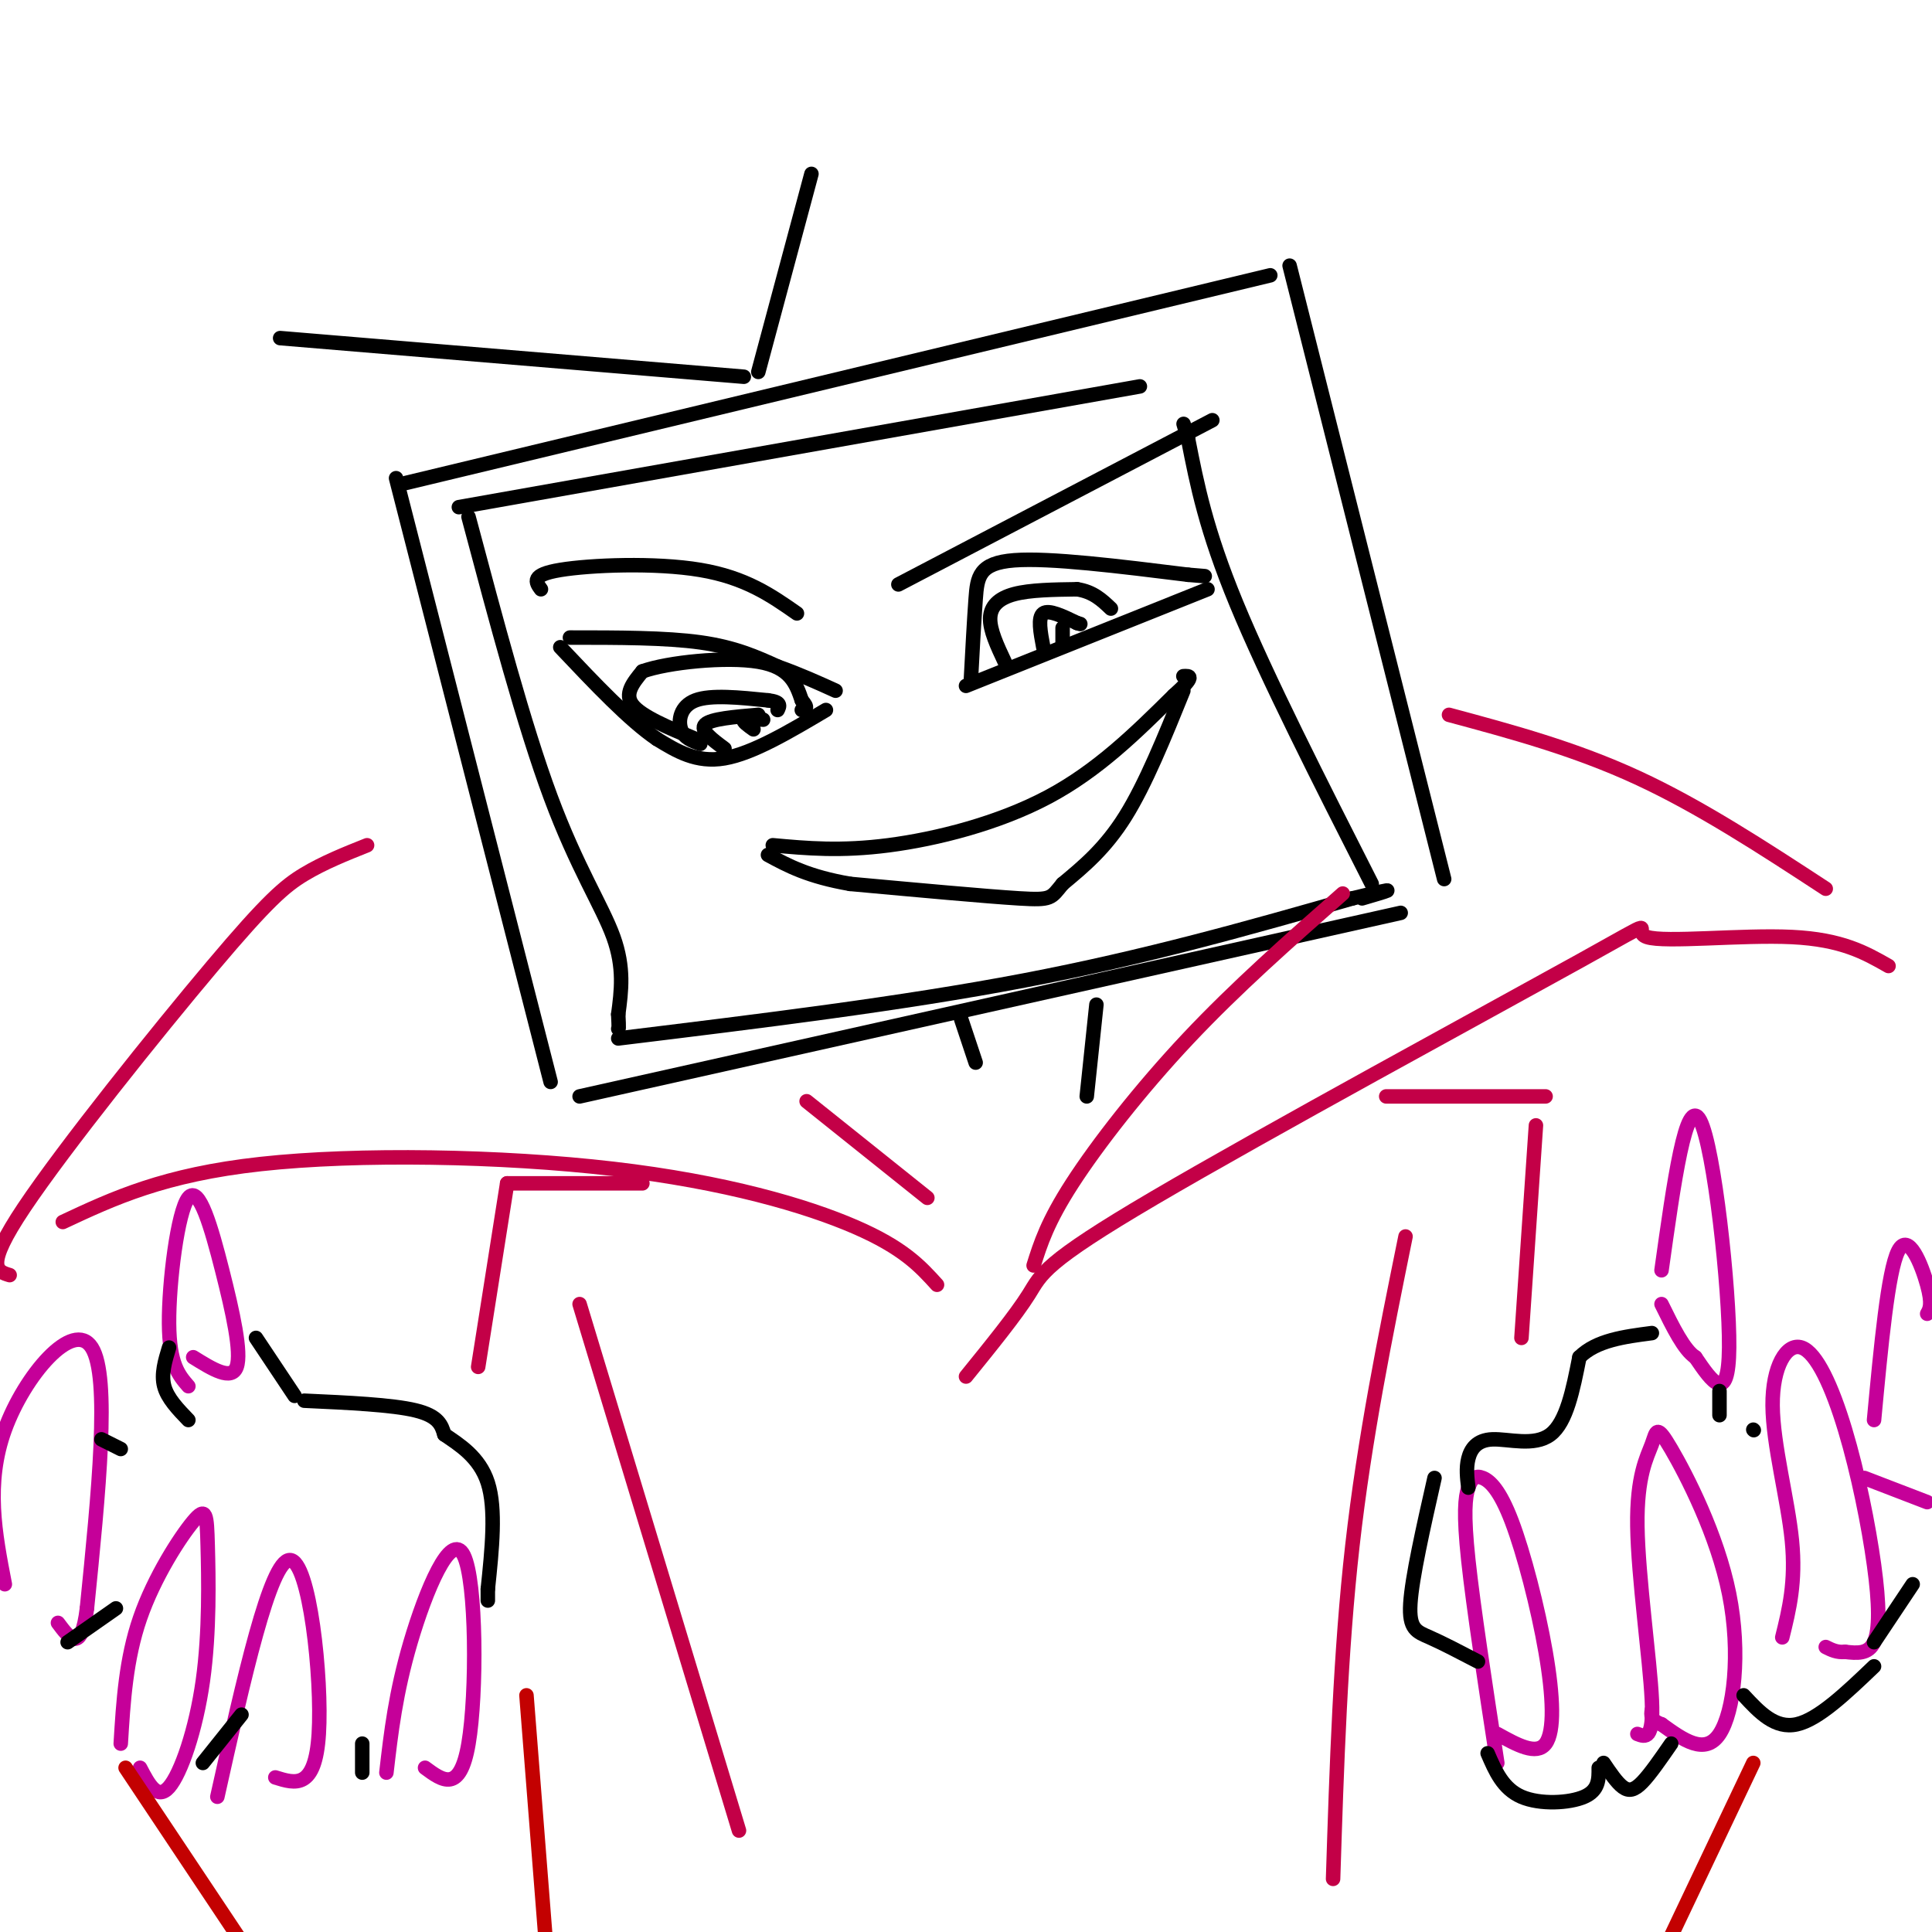 <svg viewBox='0 0 400 400' version='1.1' xmlns='http://www.w3.org/2000/svg' xmlns:xlink='http://www.w3.org/1999/xlink'><g fill='none' stroke='rgb(0,0,0)' stroke-width='3' stroke-linecap='round' stroke-linejoin='round'><path d='M82,99c0.000,0.000 32.000,125.000 32,125'/><path d='M84,100c0.000,0.000 179.000,-43.000 179,-43'/><path d='M267,55c0.000,0.000 32.000,127.000 32,127'/><path d='M120,227c0.000,0.000 170.000,-38.000 170,-38'/><path d='M97,107c5.756,21.622 11.511,43.244 17,58c5.489,14.756 10.711,22.644 13,29c2.289,6.356 1.644,11.178 1,16'/><path d='M128,210c0.167,3.167 0.083,3.083 0,3'/><path d='M128,215c29.333,-3.583 58.667,-7.167 84,-12c25.333,-4.833 46.667,-10.917 68,-17'/><path d='M280,186c11.667,-2.833 6.833,-1.417 2,0'/><path d='M284,183c-10.833,-21.333 -21.667,-42.667 -28,-58c-6.333,-15.333 -8.167,-24.667 -10,-34'/><path d='M246,91c-1.667,-5.667 -0.833,-2.833 0,0'/><path d='M95,105c0.000,0.000 141.000,-25.000 141,-25'/><path d='M154,78c0.000,0.000 -96.000,-8.000 -96,-8'/><path d='M157,77c0.000,0.000 11.000,-41.000 11,-41'/><path d='M201,141c0.333,-6.222 0.667,-12.444 1,-17c0.333,-4.556 0.667,-7.444 8,-8c7.333,-0.556 21.667,1.222 36,3'/><path d='M246,119c6.000,0.500 3.000,0.250 0,0'/><path d='M200,142c0.000,0.000 50.000,-20.000 50,-20'/><path d='M208,137c-1.533,-3.267 -3.067,-6.533 -3,-9c0.067,-2.467 1.733,-4.133 5,-5c3.267,-0.867 8.133,-0.933 13,-1'/><path d='M223,122c3.333,0.500 5.167,2.250 7,4'/><path d='M216,134c-0.583,-3.083 -1.167,-6.167 0,-7c1.167,-0.833 4.083,0.583 7,2'/><path d='M223,129c1.167,0.333 0.583,0.167 0,0'/><path d='M220,133c0.000,0.000 0.000,-3.000 0,-3'/><path d='M118,132c9.917,0.000 19.833,0.000 27,1c7.167,1.000 11.583,3.000 16,5'/><path d='M161,138c4.667,1.667 8.333,3.333 12,5'/><path d='M171,147c-7.583,4.500 -15.167,9.000 -21,10c-5.833,1.000 -9.917,-1.500 -14,-4'/><path d='M136,153c-5.667,-3.833 -12.833,-11.417 -20,-19'/><path d='M144,153c-5.583,-2.333 -11.167,-4.667 -13,-7c-1.833,-2.333 0.083,-4.667 2,-7'/><path d='M133,139c5.244,-1.889 17.356,-3.111 24,-2c6.644,1.111 7.822,4.556 9,8'/><path d='M166,145c1.500,1.667 0.750,1.833 0,2'/><path d='M145,154c-1.689,-0.600 -3.378,-1.200 -4,-3c-0.622,-1.800 -0.178,-4.800 3,-6c3.178,-1.200 9.089,-0.600 15,0'/><path d='M159,145c2.833,0.333 2.417,1.167 2,2'/><path d='M150,155c-2.583,-1.917 -5.167,-3.833 -4,-5c1.167,-1.167 6.083,-1.583 11,-2'/><path d='M156,151c-1.167,-0.833 -2.333,-1.667 -2,-2c0.333,-0.333 2.167,-0.167 4,0'/><path d='M112,122c-1.089,-1.489 -2.178,-2.978 4,-4c6.178,-1.022 19.622,-1.578 29,0c9.378,1.578 14.689,5.289 20,9'/><path d='M186,121c0.000,0.000 65.000,-34.000 65,-34'/><path d='M160,175c7.044,0.644 14.089,1.289 24,0c9.911,-1.289 22.689,-4.511 33,-10c10.311,-5.489 18.156,-13.244 26,-21'/><path d='M243,144c4.667,-4.167 3.333,-4.083 2,-4'/><path d='M245,143c-3.917,9.667 -7.833,19.333 -12,26c-4.167,6.667 -8.583,10.333 -13,14'/><path d='M220,183c-2.467,2.978 -2.133,3.422 -9,3c-6.867,-0.422 -20.933,-1.711 -35,-3'/><path d='M176,183c-8.667,-1.500 -12.833,-3.750 -17,-6'/><path d='M199,211c0.000,0.000 3.000,9.000 3,9'/><path d='M227,208c0.000,0.000 -2.000,19.000 -2,19'/></g>
<g fill='none' stroke='rgb(195,0,71)' stroke-width='3' stroke-linecap='round' stroke-linejoin='round'><path d='M214,262c1.422,-4.511 2.844,-9.022 8,-17c5.156,-7.978 14.044,-19.422 24,-30c9.956,-10.578 20.978,-20.289 32,-30'/><path d='M300,148c13.000,3.500 26.000,7.000 39,13c13.000,6.000 26.000,14.500 39,23'/><path d='M391,200c-4.816,-2.747 -9.632,-5.493 -20,-6c-10.368,-0.507 -26.289,1.226 -30,0c-3.711,-1.226 4.789,-5.411 -14,5c-18.789,10.411 -64.866,35.418 -88,49c-23.134,13.582 -23.324,15.738 -26,20c-2.676,4.262 -7.838,10.631 -13,17'/><path d='M76,175c-4.488,1.792 -8.976,3.583 -13,6c-4.024,2.417 -7.583,5.458 -19,19c-11.417,13.542 -30.690,37.583 -39,50c-8.310,12.417 -5.655,13.208 -3,14'/><path d='M13,253c10.458,-4.899 20.917,-9.798 41,-12c20.083,-2.202 49.792,-1.708 73,1c23.208,2.708 39.917,7.631 50,12c10.083,4.369 13.542,8.185 17,12'/><path d='M167,228c0.000,0.000 25.000,20.000 25,20'/><path d='M133,245c0.000,0.000 -28.000,0.000 -28,0'/><path d='M105,245c0.000,0.000 -6.000,38.000 -6,38'/><path d='M287,227c0.000,0.000 33.000,0.000 33,0'/><path d='M318,233c0.000,0.000 -3.000,44.000 -3,44'/><path d='M120,270c0.000,0.000 33.000,109.000 33,109'/><path d='M291,256c-4.250,20.917 -8.500,41.833 -11,64c-2.500,22.167 -3.250,45.583 -4,69'/></g>
<g fill='none' stroke='rgb(197,0,153)' stroke-width='3' stroke-linecap='round' stroke-linejoin='round'><path d='M1,328c-2.022,-10.422 -4.044,-20.844 0,-32c4.044,-11.156 14.156,-23.044 18,-17c3.844,6.044 1.422,30.022 -1,54'/><path d='M18,333c-1.167,9.500 -3.583,6.250 -6,3'/><path d='M25,361c0.532,-8.751 1.063,-17.502 4,-26c2.937,-8.498 8.279,-16.744 11,-20c2.721,-3.256 2.822,-1.522 3,5c0.178,6.522 0.432,17.833 -1,28c-1.432,10.167 -4.552,19.191 -7,22c-2.448,2.809 -4.224,-0.595 -6,-4'/><path d='M45,372c5.467,-24.489 10.933,-48.978 15,-49c4.067,-0.022 6.733,24.422 6,36c-0.733,11.578 -4.867,10.289 -9,9'/><path d='M80,367c0.952,-8.244 1.905,-16.488 5,-27c3.095,-10.512 8.333,-23.292 11,-18c2.667,5.292 2.762,28.655 1,39c-1.762,10.345 -5.381,7.673 -9,5'/><path d='M310,365c-2.480,-16.139 -4.959,-32.278 -6,-42c-1.041,-9.722 -0.643,-13.029 0,-15c0.643,-1.971 1.531,-2.608 3,-2c1.469,0.608 3.517,2.462 6,9c2.483,6.538 5.399,17.760 7,27c1.601,9.240 1.886,16.497 0,19c-1.886,2.503 -5.943,0.251 -10,-2'/><path d='M339,359c1.692,0.643 3.384,1.286 3,-7c-0.384,-8.286 -2.845,-25.500 -3,-36c-0.155,-10.500 1.994,-14.286 3,-17c1.006,-2.714 0.868,-4.356 4,1c3.132,5.356 9.536,17.711 12,30c2.464,12.289 0.990,24.511 -2,29c-2.990,4.489 -7.495,1.244 -12,-2'/><path d='M344,357c-2.333,-0.833 -2.167,-1.917 -2,-3'/><path d='M369,339c1.420,-5.732 2.839,-11.465 2,-20c-0.839,-8.535 -3.937,-19.873 -4,-28c-0.063,-8.127 2.909,-13.042 6,-12c3.091,1.042 6.303,8.042 9,17c2.697,8.958 4.880,19.873 6,28c1.120,8.127 1.177,13.465 0,16c-1.177,2.535 -3.589,2.268 -6,2'/><path d='M382,342c-1.667,0.167 -2.833,-0.417 -4,-1'/><path d='M388,294c1.444,-15.422 2.889,-30.844 5,-35c2.111,-4.156 4.889,2.956 6,7c1.111,4.044 0.556,5.022 0,6'/><path d='M399,311c0.000,0.000 -13.000,-5.000 -13,-5'/><path d='M344,263c2.556,-18.267 5.111,-36.533 8,-31c2.889,5.533 6.111,34.867 6,47c-0.111,12.133 -3.556,7.067 -7,2'/><path d='M351,281c-2.333,-1.500 -4.667,-6.250 -7,-11'/><path d='M39,287c-1.970,-2.258 -3.939,-4.517 -4,-13c-0.061,-8.483 1.788,-23.191 4,-26c2.212,-2.809 4.788,6.282 7,15c2.212,8.718 4.061,17.062 3,20c-1.061,2.938 -5.030,0.469 -9,-2'/></g>
<g fill='none' stroke='rgb(0,0,0)' stroke-width='3' stroke-linecap='round' stroke-linejoin='round'><path d='M53,277c0.000,0.000 8.000,12.000 8,12'/><path d='M35,279c-0.833,2.750 -1.667,5.500 -1,8c0.667,2.500 2.833,4.750 5,7'/><path d='M21,298c0.000,0.000 4.000,2.000 4,2'/><path d='M14,340c0.000,0.000 10.000,-7.000 10,-7'/><path d='M42,365c0.000,0.000 8.000,-10.000 8,-10'/><path d='M75,367c0.000,0.000 0.000,-6.000 0,-6'/><path d='M63,290c9.083,0.417 18.167,0.833 23,2c4.833,1.167 5.417,3.083 6,5'/><path d='M92,297c2.933,2.022 7.267,4.578 9,10c1.733,5.422 0.867,13.711 0,22'/><path d='M101,329c0.000,3.833 0.000,2.417 0,1'/><path d='M304,308c-0.244,-2.018 -0.488,-4.036 0,-6c0.488,-1.964 1.708,-3.875 5,-4c3.292,-0.125 8.655,1.536 12,-1c3.345,-2.536 4.673,-9.268 6,-16'/><path d='M327,281c3.500,-3.500 9.250,-4.250 15,-5'/><path d='M356,288c0.000,0.000 0.000,5.000 0,5'/><path d='M363,296c0.000,0.000 0.100,0.100 0.1,0.1'/><path d='M388,345c-5.750,5.500 -11.500,11.000 -16,12c-4.500,1.000 -7.750,-2.500 -11,-6'/><path d='M396,328c0.000,0.000 -8.000,12.000 -8,12'/><path d='M346,361c-2.178,3.156 -4.356,6.311 -6,8c-1.644,1.689 -2.756,1.911 -4,1c-1.244,-0.911 -2.622,-2.956 -4,-5'/><path d='M308,363c1.578,3.667 3.156,7.333 7,9c3.844,1.667 9.956,1.333 13,0c3.044,-1.333 3.022,-3.667 3,-6'/><path d='M297,306c-2.333,10.311 -4.667,20.622 -5,26c-0.333,5.378 1.333,5.822 4,7c2.667,1.178 6.333,3.089 10,5'/></g>
<g fill='none' stroke='rgb(195,1,1)' stroke-width='3' stroke-linecap='round' stroke-linejoin='round'><path d='M26,366c0.000,0.000 24.000,36.000 24,36'/><path d='M109,351c0.000,0.000 4.000,51.000 4,51'/><path d='M363,365c0.000,0.000 -19.000,40.000 -19,40'/></g>
</svg>